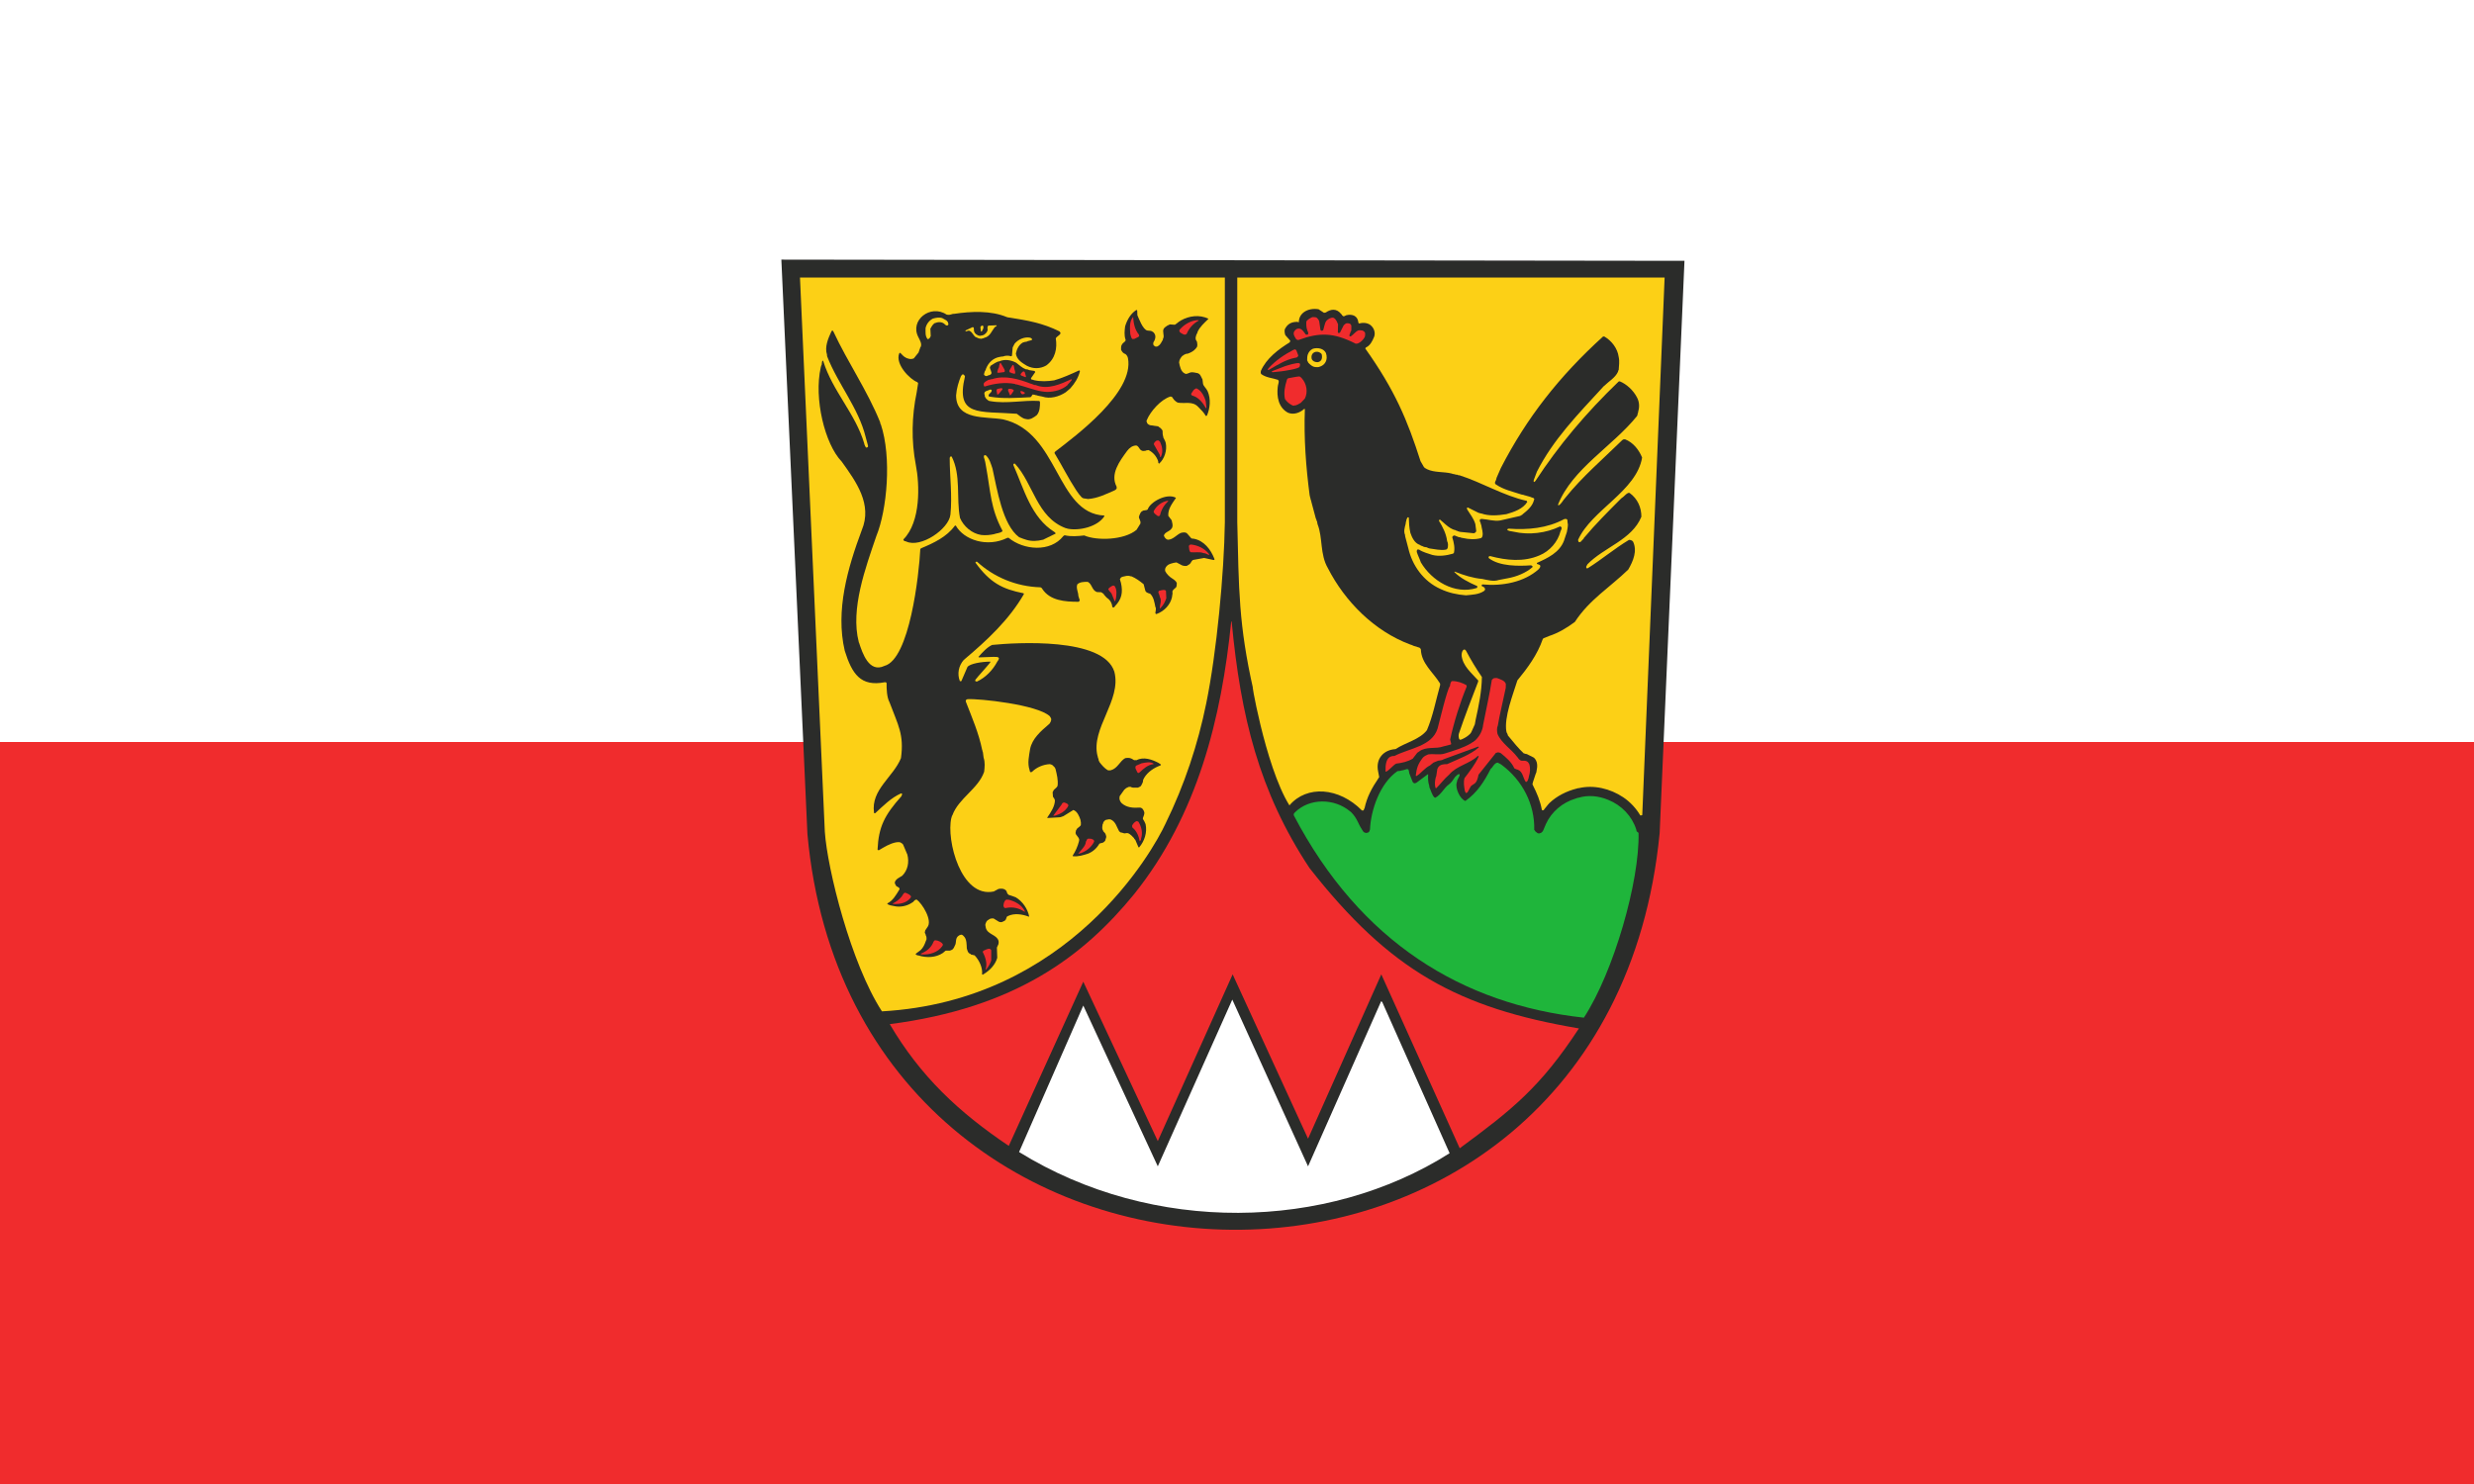 <?xml version="1.0" encoding="UTF-8" standalone="no"?>
<svg
   xmlns:dc="http://purl.org/dc/elements/1.1/"
   xmlns:cc="http://creativecommons.org/ns#"
   xmlns:rdf="http://www.w3.org/1999/02/22-rdf-syntax-ns#"
   xmlns:svg="http://www.w3.org/2000/svg"
   xmlns="http://www.w3.org/2000/svg"
   xmlns:sodipodi="http://sodipodi.sourceforge.net/DTD/sodipodi-0.dtd"
   xmlns:inkscape="http://www.inkscape.org/namespaces/inkscape"
   width="100%"
   height="100%"
   viewBox="0 0 500 300"
   version="1.1"
   id="svg6"
   sodipodi:docname="Hissflagge Landkreis Hildburghausen.svg"
   inkscape:version="0.92.3 (2405546, 2018-03-11)">
  <rect x="0" y="0" width="500" height="300" fill="#333333" stroke="none"/>
  <defs
     id="defs10">
    <style
       id="style844"
       type="text/css"><![CDATA[
    .fil0 {fill:#2B2C2A}
    .fil2 {fill:#F02C2D}
    .fil1 {fill:white}
   ]]></style>
  </defs>
  <sodipodi:namedview
     pagecolor="#ffffff"
     bordercolor="#666666"
     borderopacity="1"
     objecttolerance="10"
     gridtolerance="10"
     guidetolerance="10"
     inkscape:pageopacity="0"
     inkscape:pageshadow="2"
     inkscape:window-width="1920"
     inkscape:window-height="1017"
     id="namedview8"
     showgrid="false"
     inkscape:zoom="1.6065466"
     inkscape:cx="244.79719"
     inkscape:cy="143.39123"
     inkscape:window-x="-8"
     inkscape:window-y="-8"
     inkscape:window-maximized="1"
     inkscape:current-layer="svg6" />
  <rect
     x="0"
     y="0"
     width="500"
     height="150"
     id="rect2"
     style="fill:#ffffff;fill-opacity:1" />
  <rect
     x="0"
     y="150"
     width="500"
     height="150"
     id="rect4"
     style="fill:#f02c2d;fill-opacity:1" />
  <g
     transform="matrix(0.233,0,0,0.224,61.14,-239.5)"
     id="Ebene_x0020_1">
    <path
       d="m 1177.16,1821.13 21.536,-516.546 -783.355,-1.075 22.614,518.393 c 40.933,469.768 693.964,482.846 739.205,-0.772 z"
       id="path9"
       inkscape:connector-curvature="0"
       style="fill:#2b2c2a" />
    <path
       d="m 994.977,2109.95 -58.474,-136.485 c -0.305,0 -0.458,-0.619 -0.924,-0.619 l -63.395,148.952 -65.702,-150.488 -64.626,150.488 -64.624,-145.101 -55.7,132.175 c 116.016,74.624 266.81,71.394 373.445,1.078 z"
       id="path11"
       inkscape:connector-curvature="0"
       style="fill:#ffffff" />
    <path
       d="m 1107.15,1997.32 c -104.632,-18.465 -163.879,-52.012 -233.735,-144.795 -43.853,-68.934 -59.699,-137.409 -67.391,-221.423 -0.154,-0.459 0,-0.925 -0.465,-1.231 -8.459,87.399 -29.078,174.644 -84.168,246.197 -44.158,56.313 -103.403,102.786 -212.034,117.402 26.618,47.084 59.705,79.398 103.245,109.865 l 64.631,-148.178 64.624,143.869 64.931,-150.486 65.397,148.333 63.547,-148.333 68.017,156.95 c 45.235,-34.623 70.011,-55.088 103.403,-108.17 z"
       id="path13"
       inkscape:connector-curvature="0"
       style="fill:#f02c2d" />
    <path
       d="m 1111.45,1987.62 c 25.854,-41.238 48.474,-123.405 47.397,-166.798 -0.465,-0.459 -1.384,-0.926 -1.696,-1.543 -0.153,-0.458 -0.153,-1.071 -0.305,-1.536 -3.691,-12.002 -12.621,-21.849 -24.463,-26.771 -8.312,-3.536 -17.235,-4.461 -25.547,-1.847 -0.305,0 -0.77,0.153 -1.077,0.153 -0.459,0.305 -0.925,0.458 -1.536,0.617 -11.39,3.539 -20.925,12.004 -25.699,22.92 -1.231,2.62 -1.689,4.621 -2.767,6.624 -0.619,0.457 -0.772,0.924 -1.229,1.23 -0.467,0.306 -1.079,0.458 -1.696,0.611 -0.458,0.312 -0.924,-0.153 -1.536,-0.153 l -1.847,-1.536 c -0.461,-0.312 -0.461,-1.077 -1.079,-1.383 0.619,-23.087 -10.306,-44.935 -28.312,-58.78 -1.383,-1.078 -2.462,-1.39 -3.538,-2.001 -0.465,0 -1.078,0.458 -1.542,0.611 -0.459,0.312 -0.613,0.773 -1.078,0.925 l -0.458,0.619 c -0.926,0.923 -1.683,2.838 -2.773,3.383 -5.533,11.232 -11.537,21.391 -22.003,29.085 -4.688,-1.628 -8.944,-11.555 -7.54,-16.464 0.311,-0.619 0.311,-1.389 0.465,-2.155 l 1.689,-3.544 c 0.311,-0.459 0.465,-1.078 0.311,-1.689 0,-0.305 -0.311,-0.305 -0.465,-0.465 -1.535,0.619 -2.307,1.542 -3.383,2.62 -1.736,2.481 -2.907,4.907 -5.387,6.769 -4.461,3.386 -6.464,8.923 -11.695,12.003 -0.458,0 -0.766,-0.307 -1.071,-0.459 -2.001,-2.312 -2.773,-6.003 -4.156,-8.929 0,-0.459 0,-0.918 -0.153,-1.536 -1.084,-3.232 -1.084,-6.617 -0.924,-10.001 -0.16,-0.305 -0.16,-0.305 -0.619,0 l -9.543,7.387 c -0.457,0.305 -1.383,0.613 -1.993,0.459 -0.467,-0.154 -0.772,-0.617 -1.231,-1.078 l -3.078,-8.158 c 0,-0.307 0,-0.764 -0.16,-1.383 -0.153,-0.461 -0.153,-1.078 -0.458,-1.536 -0.153,-0.619 -0.77,-0.465 -1.231,-0.619 l -2.62,0.77 c -0.61,0.306 -1.071,0.306 -1.383,0.306 -1.268,0.426 -2.944,0.77 -4.309,0.77 -15.246,10.992 -23.152,35.275 -23.817,52.776 -0.465,0.926 -0.339,1.696 -1.262,2.468 -0.612,0.306 -1.383,0.306 -2.155,0.613 -0.152,-0.306 -0.612,-0.306 -1.078,-0.306 -0.766,-0.306 -1.689,-1.23 -1.994,-2.155 -0.313,-0.154 -0.465,-0.306 -0.465,-0.772 -3.399,-5.093 -3.991,-9.854 -9.231,-15.387 l -0.465,-0.457 -0.61,-0.467 c -13.545,-11.85 -35.241,-12.308 -48.009,1.077 -0.465,0.619 -0.77,0.926 -0.924,1.543 0,0.458 0.153,0.916 0.153,1.077 57.55,114.169 146.026,170.488 251.577,182.491 z"
       id="path15"
       inkscape:connector-curvature="0"
       style="fill:#1fb53b" />
    <path
       d="m 748.474,1812.67 c 16.617,-35.244 28.16,-71.707 35.386,-108.638 9.084,-46.007 15.546,-117.712 16.159,-163.567 v -220.804 h -368.524 l 21.543,500.082 c 2.155,33.546 22.62,119.096 49.551,162.184 162.796,-9.542 235.425,-145.72 245.885,-169.257 z"
       id="path17"
       inkscape:connector-curvature="0"
       style="fill:#fcd016" />
    <path
       d="m 590.758,1948.38 c 5.227,-3.232 10.154,-8.465 11.842,-14.776 l -0.305,-9.23 1.384,-3.231 0.158,-1.848 c 0,-0.306 -0.158,-0.772 -0.158,-1.077 -1.536,-5.54 -9.231,-5.54 -10.925,-11.384 -0.154,-1.542 -0.926,-2.926 -0.154,-4.462 0.312,-0.923 0.773,-2.001 1.696,-2.62 0.305,-0.152 0.77,-0.457 1.078,-0.764 0.305,-0.313 1.075,-0.465 1.382,-0.772 0.925,0 1.696,-0.305 2.614,-0.152 l 4.309,2.765 c 0.617,0.465 1.694,0.62 2.46,0.62 0.312,-0.154 0.77,-0.154 0.924,-0.306 l 2.155,-1.077 c 0.159,-0.314 0.465,-0.77 0.772,-0.926 l 0.925,-2.62 c 0.152,-0.152 0.457,-0.305 0.924,-0.61 5.539,-2.773 12.308,-1.696 17.847,0.458 0.306,0 0.465,0 0.619,0 -1.231,-6.769 -5.692,-13.689 -11.695,-17.389 -2.155,-0.924 -3.851,-1.383 -5.54,-2.002 -0.465,0 -0.924,-0.305 -1.078,-0.763 -0.619,-0.154 -0.619,-1.078 -1.075,-1.696 0,-1.231 -1.079,-2.155 -2.155,-2.767 -1.536,-0.77 -3.386,-0.619 -5.08,-0.311 l -4.151,2.308 c -28.392,6.177 -41.238,-46.453 -36.777,-66.315 0.307,-0.465 0.307,-1.075 0.461,-1.694 0,-0.153 0.305,-0.459 0.465,-0.773 5.385,-15.386 22.46,-23.851 27.542,-39.23 0.458,-4.156 0.924,-8.464 -0.461,-12.773 l -0.619,-4.926 c -0.465,-0.461 -0.152,-1.384 -0.617,-2.003 -2.92,-15.075 -8.77,-29.078 -14.157,-43.547 -0.153,-0.458 -0.153,-0.916 0,-1.071 0,-0.158 0.312,-0.465 0.465,-0.924 0.307,-0.16 0.612,-0.16 1.078,-0.305 9.549,-0.679 60.423,4.861 71.242,15.379 0.305,0.62 0.77,1.238 1.229,2.155 -0.152,0.159 -0.152,0.62 0,0.925 0,0.314 0,0.772 -0.152,0.923 -0.306,0.465 -0.306,0.619 -0.306,1.078 -0.152,0.153 -0.465,0.619 -0.619,1.077 -0.152,0.465 -0.612,0.77 -1.078,1.231 -6.768,6.003 -14.462,12.926 -16.156,22.315 -0.919,6.15 -2.462,12.613 -0.461,18.77 0.153,0.613 0.153,1.536 0.772,2.003 0.459,0.152 0.918,0 1.383,-0.306 4.004,-4.156 9.848,-6.623 15.388,-6.928 0.305,0.152 0.77,0.152 1.077,0.305 0.152,0 0.617,0.312 1.078,0.465 l 1.999,2.001 c 0.307,0.611 0.461,0.763 0.766,1.382 1.237,5.234 2.467,10.309 1.85,15.388 -0.461,1.536 -2.155,2.46 -3.232,3.691 l -1.077,2.155 0.305,4.002 c 0.16,0.465 0.619,1.078 1.084,1.536 0,0.617 0.305,0.925 0.612,1.543 0,5.692 -3.691,11.23 -6.616,15.691 0,0.313 0,0.465 0.153,0.465 l 10.311,-0.617 c 0.461,0 1.079,-0.153 1.079,-0.153 l 2.46,-0.923 8.617,-5.539 c 3.386,1.23 5.08,5.539 6.15,8.922 0.465,2.002 0.465,3.232 0.313,4.775 -0.772,1.231 -2.155,2.155 -3.078,2.92 -0.461,0.465 -0.461,1.075 -1.078,1.695 l -0.467,2.613 c 0.313,0.153 0.313,0.619 0.313,0.924 l 2.306,3.232 c 0.306,0.306 0.461,1.23 0.619,1.849 -0.158,0.61 -0.158,1.075 -0.312,1.689 -1.077,4.308 -2.926,8.617 -5.386,12.619 0,0.152 0,0.152 0.153,0.459 4.461,0.619 9.082,-0.925 13.231,-2.307 4.309,-1.843 7.548,-4.922 9.848,-9.078 l 2.155,-0.619 c 1.078,0 2.001,-1.075 2.773,-1.848 l 0.619,-2.147 c 0.459,-1.078 0.459,-2.001 0,-3.078 -0.159,-1.543 -1.39,-2.309 -2.314,-3.545 0,-0.764 -0.459,-0.919 -0.612,-1.536 -0.465,-1.537 0,-3.231 0.153,-4.767 0.305,-0.16 0.459,-0.619 0.459,-1.078 0,-0.153 0.159,-0.619 0.464,-1.077 0.154,-0.305 0.612,-0.619 1.078,-1.231 0.153,0 0.458,-0.158 0.772,-0.465 0.918,-0.305 2.153,-0.305 3.224,-0.61 0.313,0.305 0.619,0.305 1.084,0.305 4.309,2.002 5.075,6.769 7.229,10.62 0.465,0.457 0.924,0.61 1.383,1.075 0.311,0 0.77,0.154 1.077,0.154 1.078,0.458 2.306,0.924 3.544,0.458 0.459,0 0.918,-0.152 1.536,0 1.536,0.465 2.306,1.542 3.691,2.62 l 0.312,0.458 c 0.458,0.307 0.612,0.773 1.384,1.384 0,0.617 0.617,1.078 1.075,1.543 l 2.773,6.769 c 0.154,0 0.307,0 0.612,0 4.614,-5.54 7.081,-13.539 5.539,-20.926 -0.612,-1.849 -1.536,-3.386 -2.309,-4.614 0,-0.312 0,-0.619 0,-0.926 0.621,-1.694 1.384,-3.383 1.231,-5.08 -0.61,-2.153 -1.689,-4.156 -3.843,-4.308 -6.006,0.458 -11.543,0 -15.852,-4.004 -1.23,-1.382 -2.153,-3.224 -1.848,-5.227 0,-0.152 0.16,-0.617 0.16,-1.075 l 3.996,-5.851 c 0.77,-0.459 0.924,-0.918 1.542,-1.383 l 2.149,-1.078 c 0.465,0 0.924,-0.153 1.542,-0.153 0.152,0.153 0.612,0.153 1.078,0.459 0.152,0.153 0.77,0.153 1.383,0.311 h 4.156 l 2.155,-1.075 c 0,-0.153 0.464,-0.619 0.619,-0.772 0.763,-1.536 1.841,-3.232 1.689,-5.081 2.306,-5.538 7.539,-9.847 13.078,-12.309 0.465,-0.152 0.772,-0.305 0.772,-0.305 0.457,-0.312 1.078,-0.312 1.536,-0.77 0.152,-0.153 0,-0.619 -0.153,-0.772 -0.459,-0.152 -1.078,-0.613 -1.536,-1.078 -5.852,-3.23 -13.231,-5.997 -19.39,-2.613 -0.77,-0.152 -1.078,0 -1.848,0 -0.305,0 -0.772,-0.305 -1.384,-0.77 -0.305,0 -0.617,-0.459 -1.075,-0.613 -1.696,-0.924 -3.691,-0.77 -5.54,-0.465 -4.766,2.772 -6.463,9.236 -12.461,10.925 -0.465,0.152 -0.77,0 -1.541,0.152 -0.153,-0.152 -0.614,-0.152 -1.079,-0.152 -2.765,-1.689 -5.231,-4.614 -7.234,-7.381 l -0.764,-1.847 c 0,-0.619 0,-1.078 -0.306,-1.544 -0.465,-0.61 -0.159,-1.383 -0.617,-2.153 -6.006,-24.756 21.065,-50.144 14.614,-75.949 -9.356,-31.424 -85.749,-26.305 -106.016,-24.216 -4.309,2.001 -8.465,6.769 -11.848,10.764 0,0.313 0.311,0.313 0.465,0.465 l 12.614,-0.465 c 3.648,0 6.482,-0.018 3.23,4.309 -3.843,7.542 -10,14.318 -17.692,18.008 -0.461,0 -0.926,-0.307 -1.384,-0.467 0,-0.154 0,-0.613 0,-1.071 1.297,-2.122 13.785,-15.912 13.232,-16.471 -7.566,0 -17.68,1.75 -20,4.775 l -5.235,12.613 c 0,0.154 -0.152,0.314 -0.617,0.314 -0.611,0.307 0,-0.314 -0.772,-0.159 -2.46,-6.457 -1.071,-13.844 3.392,-19.078 20.773,-18.159 39.543,-36.624 52.157,-59.391 0,-0.159 0,-0.314 -0.305,-0.772 -18.44,-3.804 -28.926,-9.441 -41.546,-27.389 -0.306,-0.458 0,-0.924 0.306,-1.077 0.311,0 0.772,0 0.924,0 14.468,13.842 34.005,22.46 54.93,23.081 0.467,0.152 1.084,0.619 1.084,0.619 0.153,0.305 0.458,0.457 0.613,0.915 6.675,10.493 19.488,11.544 31.238,11.544 0.612,0 0.77,-0.459 1.231,-1.383 -0.153,-0.305 -0.153,-0.77 -0.461,-1.389 l -0.77,-2.614 c 0,-3.384 -2.155,-6.769 -0.924,-10.306 2.155,-2.315 5.997,-2.315 9.075,-2.315 3.851,2.001 3.544,7.701 8,9.237 l 3.695,0.153 2.155,1.536 0.154,0.619 0.458,0.465 1.85,2.155 c 2.612,1.689 4.614,4.614 4.926,8.152 0,0.153 0.305,0.611 0.458,0.772 0.305,0 0.465,0.152 0.926,0 0.457,-0.16 0.77,-0.772 1.075,-1.237 5.679,-6.092 6.989,-12.203 5.08,-21.02 -0.158,-0.458 -0.465,-1.442 -0.617,-2.059 0,-0.306 0,-0.614 -0.306,-0.926 0.306,-0.611 0.458,-1.071 0.924,-1.689 0.461,-0.465 0.919,-0.465 1.536,-0.77 2.155,-0.458 4.309,-1.384 6.617,-0.458 0.152,0 0.612,0.153 1.078,0.153 3.843,1.694 7.234,4.308 10.467,7.074 l 1.534,6.157 c 0.307,0.459 0.773,0.925 1.231,1.383 0.465,0.16 0.77,0.16 1.536,0.619 0.313,0.458 1.084,0 1.389,0.458 3.081,3.079 3.691,7.847 4.462,11.85 1.078,1.696 0,3.851 0,5.851 0.306,0.154 0.459,0.613 0.925,0.613 7.007,-2.58 12.161,-8.612 13.537,-15.386 0,-1.536 0.773,-2.928 0.312,-4.769 0,-0.619 0.461,-1.23 0.919,-1.847 l 2.306,-2.155 c 0.619,-1.078 0.465,-2.309 0.619,-3.691 -0.153,-0.313 -0.306,-0.773 -0.619,-1.391 l -1.689,-1.689 c -0.465,-0.312 -1.075,-0.77 -1.536,-1.075 -2.467,-1.544 -5.08,-4.156 -6.311,-6.929 0,-0.613 0,-1.078 0,-1.689 0.307,-1.543 1.231,-2.614 2.462,-3.698 1.382,-0.917 3.078,-1.382 4.767,-1.841 l 2.619,-0.458 5.075,2.765 c 1.077,0.307 1.847,0.461 2.925,0.461 0.458,-0.153 0.924,-0.153 1.077,-0.153 l 2.155,-1.383 c 0.306,-0.307 0.925,-0.772 1.078,-1.231 0.458,-0.924 0.924,-1.694 1.536,-2.308 0.152,-0.305 0.619,-0.305 1.075,-0.465 l 9.084,-1.688 8.152,1.848 c 0.465,0 0.619,-0.16 0.926,-0.619 0,-0.154 -0.307,-0.617 -0.307,-0.772 -3.078,-8.153 -8.923,-16.157 -17.854,-17.847 -0.924,0 -1.536,-0.152 -1.993,-0.305 l -3.238,-3.851 c -0.147,-0.305 -0.612,-0.458 -0.766,-0.924 -1.694,-0.925 -3.383,-0.613 -5.08,-0.154 -3.844,1.696 -6.769,6.157 -11.384,6.157 -1.695,-0.465 -2.773,-2.002 -3.383,-3.696 0.61,-2.92 4.148,-3.539 6.15,-5.692 0.465,-0.458 0.465,-0.924 1.078,-1.537 0.77,-2.153 0,-4.308 -0.461,-6.616 l -2.925,-4.003 c -0.459,-6.311 3.544,-11.383 6.616,-16.157 0,0 0,-0.152 -0.305,-0.306 -7.9,-4.183 -22.109,3.984 -24.158,10.618 -0.152,0 -0.305,0.461 -0.77,0.461 -0.458,0.465 -1.231,0.152 -2.001,0.465 -0.153,0 -0.611,0 -1.077,0.145 -0.152,0 -0.307,0.16 -0.766,0.465 -0.617,0.153 -0.924,0.619 -1.23,1.078 -0.311,0.153 -0.464,0.467 -0.464,0.772 -0.307,0.458 -0.459,0.766 -0.459,1.075 -0.465,0.461 -0.465,1.079 -0.619,1.537 0,0.465 -0.305,0.925 -0.305,1.078 0,0.152 0.305,0.617 0.305,1.075 0.153,0.461 0.465,0.773 0.619,1.536 0,0.313 0,0.619 0.459,1.079 0,0.617 0,1.229 0,2.001 l -3.386,5.69 c -10.645,9.396 -34.643,10.014 -45.394,5.082 -5.539,0.619 -11.079,1.229 -16.922,-0.154 -0.307,0 -0.62,0.307 -1.231,0.773 -11.21,14.773 -34.478,12.673 -47.396,1.536 -0.306,0 -0.612,0 -1.079,0 -17.454,9.009 -37.734,1.96 -44.776,-11.079 -0.153,0 -0.763,0 -0.924,0.307 -6.922,9.846 -18.001,15.386 -29.078,20.16 -0.305,0.152 -0.465,0.458 -0.77,0.764 -1.097,23.065 -9.271,99.394 -31.08,105.405 -13.444,6.721 -19.21,-11.824 -22.009,-20.773 -0.305,-0.306 -0.305,-0.772 -0.305,-0.772 -7.375,-29.842 5.977,-67.251 15.233,-95.55 9.236,-23.393 13.545,-71.089 3.849,-101.097 -0.465,-0.153 -0.465,-0.763 -0.465,-1.536 -11.077,-28.625 -27.999,-53.859 -40.62,-82.02 -0.153,-0.145 -0.458,-0.458 -0.619,-0.917 -0.153,0 -0.153,0 -0.61,0 0,-0.311 -0.307,1.536 -0.461,0.773 -2.925,6.608 -6.003,13.997 -3.849,21.078 0,0.458 0,0.924 0.153,1.536 9.236,24.775 27.235,46.624 33.392,72.783 l 2.001,7.692 c 0,0.307 0,0.773 0,1.078 -0.313,0.306 -0.465,0.458 -1.077,0.772 -0.465,0 -0.925,-0.314 -1.078,-0.772 0,-0.305 -0.312,-0.617 -0.465,-0.77 0,-0.459 0,-0.926 -0.458,-1.078 0,-0.153 0,-0.611 -0.152,-1.077 -7.542,-26.77 -27.55,-47.391 -35.549,-74.319 0,-0.307 -0.153,-0.461 -0.458,-0.461 -0.926,0.613 -0.619,2.614 -0.926,3.844 -0.465,0.465 -0.465,1.231 -0.77,2.155 -6.157,28.007 3.538,69.4 18.16,85.091 12.614,18.313 26.769,38.621 17.389,61.859 -12.282,34.251 -22.927,72.525 -14.776,108.784 6.337,21.039 13.784,32.668 34.776,28.472 0.305,0 0.77,0 1.078,0.153 0,0.305 0.458,0.305 0.458,0.763 -0.08,4.761 0.16,12.655 2.527,17.142 7.448,20.739 12.753,29.011 9.941,50.409 -6.616,17.082 -26.16,28.466 -23.393,49.085 0,1.078 0.77,0.619 1.077,0.619 6.928,-6.616 13.699,-13.85 22.316,-17.845 0.153,0 0.763,0.145 1.077,0.457 0,0.306 -0.313,1.079 -0.467,1.384 l -0.152,0.619 c -14.881,17.308 -19.848,27.827 -20.773,48.161 0,0.763 0.619,0.458 1.231,0.61 4.461,-2.765 9.388,-5.997 14.774,-7.074 1.23,-0.152 2.308,-0.306 3.691,0 0.772,0.458 1.847,1.077 2.46,2.003 l 3.697,9.075 c 1.689,6.769 0.459,14.002 -4.461,19.084 -2.46,1.689 -5.538,2.765 -6.464,5.997 0,0.467 0.153,0.924 0.153,1.077 l 1.078,2.155 c 0.305,0.153 0.77,0.459 0.924,0.619 0.612,0.459 1.536,0.613 1.85,1.536 0.305,0.152 0,0.613 0,1.078 -2.926,4.919 -5.54,10.001 -10.62,12.619 1.078,1.692 4.309,1.843 6.15,2.309 4.926,1.23 11.085,0 15.393,-3.079 1.536,-0.772 1.689,-1.847 2.767,-2.468 0.619,-0.305 1.077,-0.305 1.382,-0.305 4.735,3.586 14.07,19.025 9.084,25.082 -0.772,1.077 -1.077,1.849 -1.695,2.613 l -0.459,2.009 c 0.307,0.305 0.307,0.763 0.307,0.917 0.458,0.467 0.458,1.077 0.61,1.695 0.619,0.925 0.619,2.002 0.619,3.079 0,0.153 0,0.611 -0.153,0.916 -0.305,0.314 -0.305,0.926 -0.617,1.543 -0.919,2.766 -2.155,5.538 -4.309,7.692 l -0.611,0.461 c -0.465,0.465 -0.925,0.617 -1.543,1.229 l -0.458,0.312 -1.696,1.384 c -0.152,0.924 0.924,0.924 1.542,1.383 0.154,0 0.612,0 1.078,0.16 6.769,2.147 14.768,1.994 20.926,-2.315 1.231,-0.925 1.688,-1.688 2.612,-2.153 h 3.546 c 0.305,-0.153 0.611,-0.153 1.077,-0.461 0.918,-0.152 1.688,-1.075 2.155,-1.847 0.152,-0.307 0.459,-0.613 0.459,-1.078 0.153,-0.305 0.458,-0.458 0.458,-0.924 1.954,-2.925 -0.227,-7.121 4.003,-9.536 0.619,-0.305 1.542,-0.619 2.155,-0.465 0.619,0.16 1.229,0.77 1.847,1.543 2.493,2.492 2.288,7.666 2.462,10.925 0.305,0.306 0.152,1.23 0.619,1.842 0.152,0.924 0.763,2.002 1.688,2.62 0.465,0.305 1.077,0.305 1.542,1.075 0.612,0.153 1.078,0.153 1.383,0.153 0.458,0.459 1.384,0.154 1.689,0.62 3.851,4.302 6.929,10.925 6.311,16.922 0.153,0.153 0.305,0.153 0.619,0.458 0.152,-0.305 0.458,-0.458 0.77,-0.61 z"
       id="path19"
       inkscape:connector-curvature="0"
       style="fill:#2b2c2a" />
    <path
       d="m 593.22,1943.77 c 1.847,-2.155 3.23,-4.926 4.154,-7.692 v -9.082 c 0,-0.307 -0.158,-0.773 -0.617,-1.078 -0.153,0 -0.306,-0.305 -0.772,-0.458 -0.61,-0.153 -1.688,0.153 -2.612,0.458 l -2.927,1.39 c 0,0.306 -0.306,0.764 -0.458,0.916 2.155,4.462 3.996,9.848 2.767,14.928 0,0.306 -0.612,0.619 -0.154,1.079 0.154,0 0.312,-0.153 0.62,-0.461 z"
       id="path21"
       inkscape:connector-curvature="0"
       style="fill:#f02c2d" />
    <path
       d="m 537.363,1930.53 c 6.464,0.465 13.692,-1.842 17.389,-7.227 0.307,-0.465 0.612,-1.078 0.612,-1.078 0,-0.153 0,-0.619 0,-1.077 -1.231,-1.696 -3.844,-3.232 -6.464,-3.384 -0.764,0 -1.078,0.613 -1.536,1.23 -1.848,5.233 -5.85,8.618 -10.772,10.773 0,0.152 -0.305,0.305 -0.465,0.305 0.16,0.458 0.77,0.458 1.236,0.458 z"
       id="path23"
       inkscape:connector-curvature="0"
       style="fill:#f02c2d" />
    <path
       d="m 626.451,1891.45 -0.152,-0.467 c -2.773,-5.234 -8.153,-8.304 -13.85,-9.848 -0.612,0.305 -1.384,-0.305 -2.003,0 -1.841,0.926 -2.46,3.698 -2.46,5.692 0.306,0.314 0.153,0.923 0.619,1.39 0.153,0.306 0.611,0.459 1.077,0.459 0.306,0 0.764,0 1.078,-0.153 5.538,-1.078 10.772,0.306 15.539,3.536 0.465,0 0.152,-0.458 0.152,-0.61 z"
       id="path25"
       inkscape:connector-curvature="0"
       style="fill:#f02c2d" />
    <path
       d="m 512.742,1884.99 c 5.233,0.305 10.925,-0.77 14.462,-5.234 0.159,-0.465 0.619,-1.077 0.619,-1.077 0.153,-0.923 -0.926,-1.543 -1.543,-2.155 -1.071,-0.459 -2.155,-1.383 -3.691,-1.696 -0.619,0.153 -1.077,0.619 -1.382,1.079 -0.465,0.77 -1.078,1.694 -1.544,2.467 -1.993,2.613 -4.919,4.766 -7.845,6.308 0,0.154 0.312,0.154 0.62,0.307 h 0.305 z"
       id="path27"
       inkscape:connector-curvature="0"
       style="fill:#f02c2d" />
    <path
       d="m 673.695,1839.59 0.612,-0.307 c 0.305,0 0.772,-0.153 1.077,-0.153 0.307,-0.312 0.465,-0.465 0.925,-0.465 4.462,-2.001 8.153,-5.385 10.306,-9.846 0,-0.155 0,-0.614 0,-0.773 -0.459,-0.916 0,0 -0.459,-0.916 l -2.001,-0.926 -2.46,-0.152 c -0.619,0 -0.924,0.613 -1.542,1.078 0,0.458 0,0.916 -0.459,1.075 l -0.619,2.613 c -1.229,3.386 -3.996,5.692 -6.15,8.773 0,0.305 0.612,0 0.77,0 z"
       id="path29"
       inkscape:connector-curvature="0"
       style="fill:#f02c2d" />
    <path
       d="m 726.778,1827.74 0.464,-0.458 c 0,-0.306 0,-0.772 0.154,-1.383 1.534,-4.926 0.458,-10.313 -2.309,-15.081 -0.464,-0.152 -0.772,-0.305 -1.389,-0.619 -1.842,0.467 -3.386,2.468 -4.156,4.156 0,0.611 0.159,1.077 0.312,1.695 3.538,2.919 5.54,7.694 6.311,12.308 0.305,0 0.305,-0.153 0.613,-0.619 z"
       id="path31"
       inkscape:connector-curvature="0"
       style="fill:#f02c2d" />
    <path
       d="m 652.303,1805.28 c 0.307,0 0.766,0 0.926,-0.153 0.458,0 0.61,-0.16 1.077,-0.465 0.459,-0.153 1.078,-0.153 1.536,-0.611 0.305,0 0.617,-0.154 1.078,-0.465 2.925,-1.231 6.156,-4.308 7.386,-7.388 -0.152,-0.458 -0.152,-0.917 -0.617,-1.382 -0.924,-0.62 -1.842,-1.078 -2.92,-1.383 -0.77,0 -1.542,0.305 -2.001,1.075 0,0.307 -0.465,0.926 -0.772,1.384 l -6.768,9.389 c 0.305,0.306 0.77,0.306 1.075,0 z"
       id="path33"
       inkscape:connector-curvature="0"
       style="fill:#f02c2d" />
    <path
       d="m 1162.08,1804.66 19.39,-485.002 h -370.679 v 220.804 c 1.383,59.857 1.075,92.326 14.002,151.564 -3.695,-18.618 9.696,68.163 31.232,104.016 15.081,-18.464 43.088,-16.311 62.937,4.613 0.465,0 0.77,0 1.231,0 0.463,-0.457 0.523,-1.534 0.984,-1.994 2.186,-10.28 5.943,-17.692 12.713,-28.159 l -0.925,-5.08 c -2.327,-11.729 4.96,-19.542 15.08,-20.154 8.465,-5.851 21.079,-8.618 27.237,-17.083 5.227,-12.62 7.694,-26.77 11.384,-40.315 0.153,-0.305 0.153,-1.229 0,-1.847 -5.692,-9.842 -16.311,-18 -16.617,-30.774 -0.305,-0.457 -0.459,-1.075 -0.925,-1.23 -0.153,-0.306 -0.458,-0.458 -0.772,-0.458 l -4.766,-1.542 c -0.461,-0.461 -1.078,-0.461 -1.078,-0.461 -0.153,-0.305 -0.772,-0.305 -1.537,-0.617 -31.39,-12.156 -56.777,-38.926 -71.552,-68.933 -7.076,-12.615 -4.309,-27.235 -8.923,-39.544 -0.307,-0.925 -0.307,-1.383 -0.307,-1.543 -0.152,-0.458 -0.152,-0.916 -0.152,-1.071 -0.465,-0.465 -0.465,-1.077 -0.619,-1.542 0,-0.458 -0.305,-0.77 -0.465,-1.078 l -3.844,-14.927 c -0.152,-0.459 -0.152,-1.231 -0.465,-1.843 -0.458,-0.77 -0.152,-1.541 -0.61,-2.153 -0.153,-0.467 -0.153,-1.382 -0.461,-2.155 -3.23,-25.698 -5.08,-51.546 -4.156,-77.398 0,-0.152 -0.311,-0.924 -0.465,-0.617 -3.688,3.543 -9.228,5.697 -14.155,3.543 -8.305,-4.62 -9.848,-14.468 -8.923,-23.081 0.153,-2.312 1.229,-4.467 0.772,-5.85 -0.153,-0.306 -0.313,-0.458 -0.619,-0.772 -4.617,-1.688 -10.001,-1.841 -14.31,-5.074 -0.938,-0.937 -0.459,-1.881 -0.459,-2.925 4.769,-11.385 15.235,-19.543 25.082,-25.852 0.152,-0.461 0.152,-0.919 0.459,-1.384 l -4.309,-5.074 c -0.612,-1.695 -0.799,-3.57 -0.492,-5.266 2.399,-5.04 5.891,-6.735 10.957,-6.735 0.459,0 0.764,0.458 1.231,0.458 -0.074,-8.331 7.72,-13.345 17.082,-11.848 l 4.766,3.231 c 0.461,0 0.773,-0.153 1.536,-0.305 4.356,-3.112 9.296,-3.838 13.24,1.229 0.612,0.62 1.071,1.231 1.071,1.536 0.851,0.426 1.183,1.283 2.155,0.312 0.312,-0.158 0.924,-0.158 1.389,-0.617 5.512,-1.271 9.988,0.725 10.461,6.923 0.311,0.152 0.464,0.311 0.619,0.617 3.691,-1.231 8.457,-0.617 10.925,2.46 2.46,2.613 3.23,6.776 2.001,9.694 -1.544,3.851 -3.386,7.695 -6.929,9.391 -0.152,0.152 -0.612,0.458 -0.612,1.075 25.692,37.696 36.464,64.472 47.856,101.555 l 3.071,5.54 c 0.465,0.153 0.617,0.458 0.773,0.77 0.457,0 1.075,0.458 1.694,0.919 6.463,3.23 14.157,2.155 21.078,3.849 0.305,0.153 0.772,0.153 1.384,0.459 0.617,0.153 1.541,0.153 2.155,0.465 0.465,0.306 1.23,0.153 2.001,0.306 0.305,0.465 1.075,0.465 1.694,0.465 19.384,6.455 38.161,18.458 58.316,23.079 0.152,0.458 0.152,0.611 0.458,0.916 -3.689,6.311 -11.383,9.084 -18.152,11.085 -7.542,1.231 -15.081,1.841 -21.698,-0.619 -0.306,0 -0.772,0 -1.382,-0.305 -0.314,0 -0.773,-0.305 -1.079,-0.305 -0.465,-0.314 -0.923,-0.467 -1.541,-0.773 l -7.695,-4.002 c -0.458,0 -0.61,0.152 -0.917,0.61 0,0.314 0.307,0.619 0.307,1.084 2.46,4.309 5.69,8.152 7.074,13.234 l 0.77,6.15 c 0,0.314 0,0.77 -0.465,1.077 -0.305,0.465 -0.763,0.925 -1.689,1.078 l -11.695,-1.231 c -0.458,-0.153 -1.078,-0.153 -1.536,-0.458 -0.465,0 -0.619,-0.152 -1.077,-0.465 -0.465,-0.153 -1.078,-0.153 -1.39,-0.613 -3.225,-0.619 -5.998,-2.773 -8.458,-4.926 l -5.08,-4.614 c -0.152,0 -0.459,0 -0.612,0.152 0,0.305 -0.312,0.465 -0.312,0.924 3.232,5.54 6.311,11.544 7.081,18.313 0.926,1.689 0.926,4.156 0.459,6.311 -0.152,0.153 -0.459,0.611 -0.612,0.917 -0.152,0 -0.465,0.464 -0.924,0.464 -4.621,0.926 -9.541,-0.464 -14.309,-1.077 -0.153,-0.152 -0.619,-0.305 -1.077,-0.305 -0.16,-0.312 -0.773,-0.312 -1.391,-0.773 -0.457,0 -0.763,0 -1.069,-0.153 -0.311,0 -0.619,-0.152 -1.084,-0.152 -0.306,0 -0.458,-0.314 -0.924,-0.465 -0.458,-0.306 -1.071,-0.458 -1.689,-0.611 -0.458,-0.312 -0.77,-0.773 -1.536,-0.925 -4.156,-1.695 -6.311,-6.464 -7.695,-10.62 -1.075,-4.767 -1.236,-9.236 -1.389,-14.003 -0.305,0 -0.458,0 -0.764,-0.152 -0.153,0.458 -0.311,0 -0.619,0.617 l -0.772,1.994 c 0,0.619 0,1.079 -0.305,1.391 -0.152,0.611 -0.152,1.535 -0.305,2.155 -0.773,3.071 -1.85,6.616 -0.465,9.847 0,0.459 0,0.925 0.158,1.536 l 2.614,10.313 c 3.384,15.539 13.079,30.001 28,36.922 7.234,3.539 14.47,5.082 22.01,5.7 5.539,-0.619 11.077,-0.619 15.845,-4.004 0.305,-0.152 0.772,-0.924 0.772,-1.696 0,-0.305 0,-0.61 -0.467,-0.915 -0.305,-1.079 -1.688,-1.079 -2.46,-1.85 0,-0.305 -0.306,-0.459 0,-0.619 0,-0.459 0.467,-0.459 0.619,-0.764 17.075,1.688 36.159,-1.849 48.933,-13.851 0.458,-0.77 1.536,-1.695 1.229,-2.925 0,-0.459 -0.305,-0.773 -0.77,-0.917 -0.619,-0.465 -1.384,-0.465 -2.003,-0.773 -0.152,-0.311 -0.152,-0.77 -0.152,-0.923 9.236,-4.309 19.695,-9.389 23.545,-20.16 0.766,-2.767 1.689,-5.074 2.46,-7.694 0.307,-2.766 1.384,-5.692 0.619,-8.465 0,-1.071 -0.158,-1.536 -0.158,-2.147 0,-0.617 -0.461,-1.078 -1.231,-1.236 -0.458,0 -0.924,0 -1.536,0.158 -14.776,8.307 -31.698,9.848 -48.007,8.617 -0.465,0 -0.926,0.156 -1.383,0.614 0,0.152 0,0.457 0.305,0.77 0.152,0.305 1.078,0.305 1.231,0.613 l 4.002,0.77 c 13.232,3.231 28.313,1.231 40.162,-4.766 0,0 0.461,0 0.918,0.305 0,0.153 0.153,0.305 0.467,0.611 0,0.312 0,0.773 0,1.083 0,0.156 -0.314,0.614 -0.314,1.071 -0.153,0.314 -0.305,0.773 -0.61,1.391 -2.308,9.382 -9.237,17.845 -18.313,21.696 -13.698,6.15 -28.618,4.461 -42.622,0.611 -0.305,0 -1.077,0 -1.231,0.465 0,0.307 -0.458,0.925 0,1.383 9.383,7.542 26.16,7.234 36.624,6.464 0.307,0.152 0.919,0.459 1.231,0.77 0.153,0.307 0.153,0.766 0,0.919 -5.545,5.08 -13.85,8.617 -21.543,10.006 l -7.695,1.536 c -4.613,1.689 -9.694,0 -14.307,-0.923 -8.16,-0.77 -16.16,-3.386 -23.851,-6.616 -0.156,0 -0.156,0 -0.307,0.458 5.227,5.387 12.308,9.236 19.849,12.621 0,0.457 0,0.617 0,0.923 -0.307,0.773 0.152,0 -0.465,0.773 -19.232,6.302 -39.079,-6.618 -48.468,-23.081 -1.078,-3.39 -2.614,-6.311 -3.538,-9.39 0,-0.464 -0.153,-1.229 0.305,-1.847 0.153,-0.772 1.231,-0.307 1.689,-0.307 3.238,2.309 7.546,3.386 11.39,4.769 5.845,1.542 12.156,0.619 17.848,-1.078 0.312,-0.305 0.465,-0.305 0.924,-0.611 1.078,-4.308 0,-9.695 -1.382,-14.157 0,-0.465 0.305,-1.075 0.77,-1.229 0.153,-0.465 0.763,-0.312 1.229,-0.465 l 3.691,1.536 c 0.619,0.158 1.079,0.158 1.384,0.158 0.619,0.461 1.543,0.461 2.155,0.614 5.231,1.229 10.772,1.541 15.851,0 0.153,-0.153 0.459,-0.461 0.613,-0.614 0.314,-0.465 0.314,-0.923 0.465,-1.075 0.772,-3.232 -0.619,-6.771 -1.078,-10.313 -0.465,-0.153 -0.153,-0.766 -0.465,-1.384 0,-0.305 -0.153,-0.77 -0.458,-1.077 0,-0.305 -0.153,-0.617 -0.305,-1.078 0,-0.458 0,-0.923 0.305,-1.382 0.458,-0.154 0.923,-0.312 1.536,-0.312 5.08,0.312 10.467,2.312 15.851,1.389 l 16.923,-4.003 c 0.312,0 1.083,-0.458 1.695,-0.923 l 0.458,-0.153 0.314,-0.461 c 4.149,-3.39 8.617,-7.386 9.848,-12.619 0,-0.307 0.458,-0.773 0.305,-1.383 -0.305,-0.305 -0.305,-0.465 -0.77,-0.772 -0.305,0 -0.613,-0.152 -0.766,-0.306 -0.465,0 -0.924,0 -1.084,-0.467 -0.147,0 -0.61,0 -1.071,-0.305 l -4.773,-1.383 c -0.306,0 -0.772,-0.306 -0.772,-0.306 -0.458,-0.159 -1.071,-0.159 -1.689,-0.312 -7.54,-2.613 -15.692,-4.309 -22.467,-9.228 -0.154,-0.153 -0.613,-0.465 -0.613,-0.925 0,-0.153 0,-0.619 0,-1.077 0.613,-1.078 1.231,-2.767 1.383,-4.004 l 3.697,-8.77 c 22.309,-45.081 50.469,-82.624 88.629,-118.629 0.305,0 0.766,0 1.077,0 6.458,3.843 11.537,10.924 12.462,18.465 0.924,4.149 0.153,8 0,11.842 -0.459,0.311 -0.459,0.924 -0.613,1.542 -2.315,5.387 -8.005,8.617 -12.161,12.926 l -0.461,0.305 -0.465,0.619 c -21.995,24.923 -42.927,47.086 -57.237,76.316 l -2.773,7.692 c 0.16,0.465 -0.305,0.925 0.16,1.543 0.458,0.153 0.924,-0.465 1.384,-0.925 20,-31.851 43.698,-61.239 72.164,-89.706 0.153,0 0.464,-0.153 0.924,-0.153 5.845,2.46 11.695,8 14.928,14.463 2.155,4.156 2.308,8.769 1.077,12.773 0,0.458 0,0.917 -0.312,1.536 -0.306,0.465 -0.153,0.924 -0.306,1.536 0,0.158 -0.305,0.619 -0.458,1.084 -21.238,27.389 -56.013,47.389 -68.474,79.857 0,0.307 0.305,0.461 0.458,0.766 2.62,-1.536 3.85,-4.766 6.004,-7.075 14.308,-18.617 32.621,-34.929 49.085,-51.706 0.458,-0.457 0.924,-0.763 1.537,-0.915 0.305,0 0.617,0 1.075,0 6.929,2.765 12.003,9.38 14.776,16.461 -4.774,30.316 -44.011,47.391 -55.549,74.32 0.153,0.613 0.153,1.536 0.77,2.002 0.458,0.153 1.071,0 1.537,-0.312 0.152,-0.153 0.617,-0.611 0.924,-1.077 l 0.306,-0.305 c 0.458,-0.461 0.924,-0.926 1.382,-1.536 l 0.154,-0.619 0.464,-0.461 c 9.383,-11.695 20.468,-23.237 31.544,-34.775 l 0.461,-0.465 0.617,-0.458 c 1.842,-1.078 3.231,-3.691 5.693,-4.463 0.152,0 0.61,0 0.923,0.154 6.921,5.233 10.153,13.079 10.153,21.389 -8.152,20.926 -32.468,27.542 -46.778,42.93 l -1.078,2.155 c 0,0.458 0,1.075 0.314,1.383 0.459,0.311 0.917,0 1.071,0 12.468,-8.154 22.926,-17.542 35.7,-25.541 0.619,-0.153 1.075,0 1.694,0.307 0.766,0 1.384,0.77 1.849,1.229 3.842,8.312 0.152,17.543 -4.156,25.234 -16.004,16.159 -33.699,27.084 -46.319,47.244 -6.923,5.387 -14.309,10.001 -22.461,12.766 l -4.775,2.003 c -0.153,0.152 -0.305,0.306 -0.613,0.77 -4.614,14.004 -13.231,26.16 -22.002,37.237 -3.851,12.926 -11.696,33.394 -9.542,46.16 0.153,0.153 0.305,0.619 0.305,1.077 0.306,0.153 0.467,0.773 0.772,1.536 0.152,0.314 0.152,1.084 0.613,1.391 4.62,5.843 8.922,11.382 13.392,15.691 0.611,0.153 1.077,0.153 1.536,0.465 0.458,0.153 0.619,0.153 1.077,0.153 l 6.157,3.232 c 3.383,3.23 3.231,7.844 2.308,12.153 0,0.307 -0.153,0.62 -0.153,1.078 -0.16,0.305 -0.465,0.924 -0.619,1.536 l -2.307,7.234 -0.461,2.002 c 0.153,0.153 0.153,0.614 0.461,1.077 3.383,6.923 6.308,14.004 7.691,22.004 0,0.305 0.619,0.305 0.772,0.61 -0.465,-0.457 1.689,0 0.925,-0.61 l 3.844,-4.928 0.458,-0.459 0.312,-0.465 c 6.616,-6.616 15.234,-11.069 24.156,-13.384 0.614,-0.305 1.079,-0.305 1.537,-0.305 13.081,-3.232 27.389,0.465 38.472,8.158 6.464,4.461 11.537,10.461 14.92,16.464 0.467,-0.16 1.696,0 1.696,-0.465 z"
       id="path35"
       inkscape:connector-curvature="0"
       style="fill:#fcd016" />
    <path
       d="m 1009.9,1784.66 c 0.307,-0.307 0.766,-0.465 0.917,-0.926 l 2.308,-4.461 c 0.312,-0.619 0.619,-0.924 1.078,-1.231 0.465,-0.311 1.077,-0.77 1.542,-1.077 2.925,-1.541 3.691,-5.386 4.308,-8.617 l 15.081,-19.695 c 0.461,-0.152 1.071,-0.152 1.689,-0.465 0.307,0 0.77,0 0.926,0.158 0.458,0 0.61,0.156 1.075,0.307 l 0.619,0.306 c 4.461,3.85 9.229,7.846 11.69,13.697 0.465,0.305 1.078,0.305 1.541,0.766 0.461,0.16 0.919,0.16 1.536,0.465 4.309,1.688 4.463,7.539 6.771,10.925 0.465,0.152 0.923,0 1.075,-0.306 0.926,-0.773 0.926,-2.153 1.384,-2.926 0.16,-0.619 0.16,-1.077 0.312,-1.695 1.077,-3.386 1.384,-7.542 0.306,-11.077 -0.458,-0.926 -1.077,-2.003 -2.003,-2.462 -1.229,-0.77 -2.925,-0.619 -4.614,-0.619 -1.078,-0.152 -1.695,-0.763 -2.62,-1.688 -0.146,-0.619 -0.613,-0.924 -1.069,-1.542 -5.081,-7.076 -13.851,-12.614 -17.235,-20.926 -0.465,-2.46 -0.772,-5.234 0.305,-7.694 0.991,-7.069 4.822,-23.412 6.836,-33.852 l 0.093,-3.536 c -0.924,-3.232 -4.775,-4.156 -7.7,-5.386 -1.231,-0.153 -2.003,0.152 -2.613,0.152 -0.773,0.305 -1.231,0.926 -1.849,1.543 -1.954,13.059 -5.013,26.963 -7.54,40.468 -0.458,5.072 -2.918,10.154 -6.616,13.842 l -0.458,0.465 c -0.619,0.307 -1.079,0.613 -1.384,1.231 -0.77,0 -1.075,0.613 -1.848,1.078 -6.922,4.309 -15.081,6.769 -23.081,9.382 -4.614,1.543 -9.389,0 -14.308,0.77 -1.391,0.62 -3.079,1.384 -4.468,2.774 -4.389,5.859 -5.446,9.281 -6.303,16.462 0.153,0.153 0.305,0.153 0.61,0.307 4.004,-2.462 7.234,-7.388 11.698,-9.543 1.23,-1.229 2.155,-1.689 3.078,-2.613 l 4.004,-1.696 c 0.75,0 4.14,-0.523 4.613,-1.229 l 29.849,-11.384 c 0.305,-0.314 0.77,0 0.923,0.458 -6.922,6.617 -17.845,10.618 -27.542,15.235 -3.231,0 -6.003,0.305 -7.692,2.772 -0.312,0.763 -0.619,1.23 -0.77,1.382 l -0.926,6.311 c -0.152,0.307 -0.152,1.078 -0.458,1.384 -0.77,3.232 -1.078,6.309 -0.312,9.387 0,0.461 0.619,0.307 0.77,0.461 3.851,-4.004 6.929,-8.465 11.078,-12.156 6.463,-8.159 18.007,-9.848 24.929,-16.929 0.305,-0.153 0.617,0.312 0.77,0.465 -2.925,6.923 -7.692,13.231 -12.314,19.542 -1.071,3.843 -0.305,7.847 0.314,11.698 0.458,0.458 0.305,0.763 0.458,1.229 0.152,0.307 0.465,0.459 0.617,0.459 0.306,0 0.461,0 0.619,-0.152 z"
       id="path37"
       inkscape:connector-curvature="0"
       style="fill:#f02c2d" />
    <path
       d="m 726.165,1766.2 c 3.386,-3.384 6.921,-6.616 11.69,-7.386 0,0 0.465,0 0.465,-0.307 -2.773,-2.308 -7.082,-1.077 -10.467,-0.465 -1.689,0.773 -3.231,1.543 -4.462,2.001 -0.465,0.153 -0.925,0.77 -0.925,1.543 0,0.611 0,1.077 0.154,1.382 0.305,0.461 0.465,1.078 0.77,1.69 l 0.924,1.847 c 0.307,0.153 0.461,0.307 0.926,0.307 0.153,-0.154 0.611,-0.307 0.924,-0.613 z"
       id="path39"
       inkscape:connector-curvature="0"
       style="fill:#f02c2d" />
    <path
       d="m 948.657,1758.35 c 4.928,-0.617 9.849,-1.694 14.316,-4.461 l 3.996,-5.385 c 0.62,-0.314 1.078,-0.773 1.536,-1.079 6.157,-4.926 14.47,-2.001 21.085,-4.621 l 6.311,-1.688 c 0,0 0.458,-0.153 0.458,-0.619 l -0.924,-3.844 c 3.138,-15.206 8.77,-33.938 14.31,-47.702 0.158,-0.305 0,-0.77 -0.154,-1.383 -3.536,-2.155 -8.153,-3.851 -12.614,-3.697 -0.465,0.159 -0.465,0.619 -0.924,1.084 -0.153,0.458 -0.153,0.916 -0.465,1.23 -0.153,0.613 -0.153,1.536 -0.305,2.153 -2.341,2.341 -9.349,33.069 -10.773,38.466 -4.92,15.998 -24.157,17.543 -37.39,24.617 -3.33,0 -8.243,0.957 -7.694,14.156 1.636,0.545 6.883,-6.289 9.23,-7.228 z"
       id="path41"
       inkscape:connector-curvature="0"
       style="fill:#f02c2d" />
    <path
       d="m 1004.98,1736.66 c 2.919,-1.231 5.386,-2.772 7.694,-5.08 0.305,-0.459 0.77,-0.925 1.077,-1.536 l 3.079,-7.081 0.763,-4.309 c 2.62,-12.308 5.234,-25.539 5.387,-38.466 -4.922,-7.388 -9.536,-15.387 -13.844,-23.85 -1.789,-2.628 -3.851,0.497 -3.757,4.494 1.077,9.39 8.218,15.359 14.368,22.434 0,0.153 0,0.613 0,1.079 -5.691,15.386 -11.535,30.924 -16.617,46.623 -0.458,1.384 -0.458,3.08 0,4.617 0,0.305 0.154,0.457 0.465,0.924 0.154,0.457 0.766,0.152 1.384,0.152 z"
       id="path43"
       inkscape:connector-curvature="0"
       style="fill:#fcd016" />
    <path
       d="m 744.471,1617.56 c 2.155,-2.001 3.695,-5.233 4.775,-8.465 l -0.313,-6.616 c 0,-0.152 -0.458,-0.458 -0.612,-0.617 -1.229,-0.614 -2.773,0 -4.002,0.159 -0.459,0.458 -1.078,0 -1.536,0.458 -0.153,0.458 -0.465,0.772 -0.465,1.231 0,0.305 0.312,0.611 0.312,1.077 0.306,0.305 0.306,0.925 0.611,1.543 0,0.458 0.152,0.611 0.307,1.071 0,0.158 0,0.619 0.311,1.084 1.536,2.918 -0.311,6.608 -0.311,9.841 0.311,0 0.77,-0.307 0.924,-0.766 z"
       id="path45"
       inkscape:connector-curvature="0"
       style="fill:#f02c2d" />
    <path
       d="m 705.079,1610.94 c 0.313,-0.305 0,-0.924 0.467,-1.389 0.459,-3.691 1.078,-8 -1.077,-11.384 -0.16,0 -0.313,-0.458 -0.77,-0.458 -0.461,-0.154 -0.926,0 -1.544,0.305 -1.071,0.77 -2.306,1.231 -3.225,2.765 0,0.16 0,0.621 0.306,0.773 0.307,0.772 0.612,1.077 1.231,1.695 0.457,0.459 0.77,0.925 1.23,1.536 l 2.773,7.081 c 0,0.153 0.458,-0.465 0.458,-0.465 z"
       id="path47"
       inkscape:connector-curvature="0"
       style="fill:#f02c2d" />
    <path
       d="m 786.328,1569.71 v -0.154 l -0.153,-0.464 c -3.697,-4.922 -9.389,-7.694 -15.233,-8.459 -0.619,0.153 -1.084,0 -1.39,0.305 -0.306,0.307 -0.459,0.461 -0.764,0.926 l 0.305,2.919 c 0,0.311 0.153,0.772 0.153,0.924 0.306,0.619 0.465,1.542 1.078,1.849 3.691,0.458 7.694,-0.619 11.077,0.77 0.619,0.153 1.078,0.153 1.696,0.306 l 3.231,1.536 c 0,-0.153 0,-0.153 0,-0.458 z"
       id="path49"
       inkscape:connector-curvature="0"
       style="fill:#f02c2d" />
    <path
       d="m 561.98,1533.7 c 1.696,-17.082 -0.619,-34.312 -0.619,-51.391 0.16,-0.307 0.465,-0.773 0.772,-1.231 0.312,0 0.465,0 0.925,0.152 8.311,16.93 3.849,37.238 7.234,55.395 3.078,7.54 10.306,14.157 18.464,15.387 3.998,0.459 7.694,0 11.232,-0.772 0.458,-0.305 0.924,-0.305 1.536,-0.458 0.465,-0.312 1.229,-0.312 2.155,-0.465 0.158,-0.459 0.77,-0.154 1.389,-0.459 l 1.994,-1.077 c 0,-0.152 0,-0.465 0,-0.773 -10.299,-20.026 -10.168,-34.875 -14.15,-57.548 l -0.77,-4.463 c -0.313,-0.611 -0.313,-1.535 -0.465,-2.155 -0.458,-0.153 -0.153,-0.916 -0.458,-1.534 -0.461,-0.307 -0.153,-0.773 -0.153,-1.384 0,-0.312 0.153,-0.77 0.458,-0.925 0.305,-0.153 0.77,0 1.231,0.154 3.23,3.078 4.308,7.692 5.698,11.848 4.016,18.505 8.617,50.734 23.079,62.005 2.46,1.084 4.614,1.847 6.616,2.466 4.614,1.383 9.231,1.078 13.997,-0.153 0.16,0 0.619,0 0.772,-0.312 l 10.313,-5.226 c 0.153,-0.465 -0.465,-0.925 -0.926,-1.39 -20.465,-13.232 -26.462,-38.771 -35.698,-60.468 -0.153,-0.307 0,-1.078 0.465,-1.231 0.61,0 -0.16,-0.465 0.918,0 16.004,18 18.777,48.315 44.011,58.16 0.766,0.155 1.231,0.155 1.536,0.465 10.133,2.141 26.066,-1.641 32.003,-11.237 0,-0.152 0,-0.305 -0.153,-0.61 -41.964,-2.088 -39.031,-75.23 -87.706,-86.788 -14.754,-2.847 -40.773,1.378 -40.773,-21.696 0.461,-6.464 2.308,-12.461 4.309,-17.54 0.305,-0.458 0.766,-0.613 1.231,-1.384 0.458,0 0.924,0 1.229,0.461 0.461,0.311 0.612,0.619 0.926,1.389 -8.386,36.637 12.127,31.172 44.929,33.699 2.46,1.689 4.614,4.309 7.999,4.767 3.539,1.078 6.922,-1.542 9.389,-3.539 2.615,-3.23 2.767,-7.691 2.767,-11.695 -0.152,-0.458 -0.307,-0.924 -0.612,-1.078 -14.003,-0.924 -28.312,2.774 -42.469,0.154 -0.153,-0.154 -0.619,-0.154 -1.077,-0.154 -0.925,-0.464 -1.696,-1.229 -2.614,-2.155 l -1.084,-1.847 c 0,-0.77 0,-1.078 -0.152,-1.536 -0.153,-0.465 -0.458,-1.078 -0.153,-1.696 0,-0.305 0.153,-0.61 0.305,-0.923 1.391,-1.231 3.081,-1.231 4.621,-2.149 0.306,0 0.924,0 1.231,0.459 0,0.924 0.458,0 0,0.924 0,0.613 -0.619,1.079 -1.078,1.689 -0.465,0.465 -0.924,0.77 -1.229,1.391 -0.307,0.305 -0.307,0.916 -0.307,1.382 0.307,0.459 0.918,0.459 1.383,0.613 10.751,1.994 23.699,1.018 34.776,0.465 1.071,-0.305 1.071,-1.078 1.536,-1.696 0.153,-0.305 0.307,-0.458 0.619,-0.763 l 1.843,0.305 c 0.458,0.458 1.075,0.153 1.694,0.458 1.384,0.619 3.072,0.619 4.614,1.078 6.923,2.467 14.615,0.153 20.468,-3.842 1.689,-1.544 2.919,-2.462 3.996,-3.546 3.851,-4.461 6.929,-9.533 8.312,-15.379 0,-0.16 -0.152,-0.16 -0.152,-0.619 -0.153,0 -0.461,-0.154 -0.619,-0.154 -7.076,3.386 -14.31,6.771 -21.538,8.925 -5.85,0.924 -11.542,1.23 -17.548,-0.152 -0.305,-0.314 -0.918,-0.314 -1.536,-0.465 -0.153,0 -0.619,-0.155 -0.924,-0.461 0,-0.152 0,-0.619 -0.153,-0.77 l 3.697,-5.54 c 0,-0.458 -0.311,-0.763 -0.619,-1.075 l -4.614,-0.772 c -0.153,-0.154 -0.77,-0.307 -1.389,-0.613 -0.461,0 -0.918,-0.152 -1.536,-0.152 -3.232,-1.231 -5.54,-3.699 -8.312,-5.852 -4.309,-2.461 -10.154,-3.536 -14.768,-1.23 -0.617,0.153 -1.078,0.153 -1.078,0.153 -0.465,0.312 -0.924,0.465 -1.536,0.77 -0.465,0.153 -1.084,0.619 -1.389,0.772 l -3.538,2.309 -0.619,1.847 c 0.312,0.152 0.312,0.613 0.312,0.925 0.306,0.306 0.306,0.916 0.612,1.536 0.153,0.306 0.153,0.619 0.311,1.077 0.307,0.613 0.307,1.536 -0.158,2.001 -0.153,0.611 -1.078,0.611 -1.689,1.077 -0.459,0 -0.617,0.154 -1.078,0.307 -0.619,0.305 -1.229,0.77 -1.848,0.305 -0.458,0 -0.772,-0.305 -0.924,-0.458 -0.919,-0.62 -0.458,-1.696 -0.153,-2.62 0,-0.154 0.153,-0.613 0.305,-1.071 0.313,-0.16 0.313,-0.773 0.772,-1.391 0,-0.305 0.154,-0.763 0.312,-1.075 1.997,-5.234 5.997,-9.383 11.537,-10.459 1.383,-0.312 2.46,-0.465 3.23,-0.465 2.155,-0.926 4.77,-0.926 7.076,-0.153 0.16,-0.306 0.465,-0.306 0.619,-0.459 l 0.619,-7.539 1.688,-3.393 c 3.081,-3.844 8.618,-6.455 13.545,-5.38 0.461,0.307 1.071,0.461 1.536,1.078 0,0.153 0,0.458 0,0.919 -1.536,0.77 -3.538,0.77 -4.926,1.694 -0.458,0 -0.919,0 -1.536,0.154 -0.153,0.306 -0.619,0.306 -1.077,0.306 -3.691,1.848 -5.692,6.157 -6.464,10.159 0.772,5.539 5.233,8.305 9.389,10.925 5.845,3.232 12.003,2.766 16.922,-0.153 8,-6.003 9.696,-15.699 8.313,-24.47 0.77,-1.848 3.23,-2.46 4.156,-4.614 0,-0.459 -0.467,-1.078 -0.926,-1.688 -14.66,-7.608 -27.826,-9.923 -43.546,-12.469 -0.617,-0.152 -1.536,-0.152 -2.153,-0.457 -13.698,-6.005 -30.927,-5.235 -45.7,-2.927 -0.459,0 -0.926,0 -1.536,0.154 -1.543,0.619 -3.386,1.077 -5.082,0.465 -13.883,-9.549 -32.034,5.166 -24.461,20.305 1.383,2.928 3.23,5.998 2.155,8.773 -0.16,0.153 -0.465,0.619 -0.619,1.077 0,0.457 -0.153,0.77 -0.459,1.541 -0.159,0.155 -0.313,0.613 -0.313,1.071 -0.305,0.313 -0.305,0.773 -0.458,1.391 l -4.156,5.385 c -2.46,1.231 -5.692,0.461 -8,-1.229 -2.001,-1.391 -2.772,-3.079 -4.156,-3.851 -0.457,0.153 -0.152,0.619 -0.617,0.772 -3.418,9.682 9.156,23.173 15.851,25.846 0.154,0.314 0.459,0.465 0.612,0.924 l -1.231,8.16 c -4.309,21.543 -4.766,43.698 -0.763,65.549 3.377,17.573 4.441,51.419 -10.772,67.237 0,0.312 0,0.465 0.152,0.925 -0.617,0.153 1.537,0.153 0.611,0.619 0.465,0 0.926,0 1.543,0.305 12.706,6.358 37.216,-11.317 38.466,-24.156 z"
       id="path51"
       inkscape:connector-curvature="0"
       style="fill:#2b2c2a" />
    <path
       d="m 743.392,1534.47 0.467,-0.465 c 1.078,-4.922 3.384,-8.923 7.075,-12.614 0,-0.153 0,-0.153 -0.305,-0.314 -4.926,0.772 -10.001,4.47 -12.308,9.389 0,0.153 0,0.619 0,1.078 0.61,1.23 2.306,2.461 3.535,3.384 0.307,0 0.926,0.152 1.384,0 l 0.152,-0.458 z"
       id="path53"
       inkscape:connector-curvature="0"
       style="fill:#f02c2d" />
    <path
       d="m 681.381,1519.54 c 8.312,-0.617 15.699,-4.461 23.088,-7.847 0.61,-0.312 1.383,-0.924 1.689,-1.541 0,-0.613 0,-1.079 0,-1.689 -5.845,-11.543 2.62,-23.081 9.075,-32.316 2.155,-2.919 4.621,-4.769 7.854,-4.92 2,0.459 2.308,2.307 3.691,3.842 0.464,0.465 0.77,0.465 1.382,0.926 1.078,0.305 2.001,0.152 3.079,0 0.619,-0.461 1.695,-0.461 2.613,-0.619 3.851,2 6.929,5.698 8.312,10.006 0,0.458 0,0.766 0.153,1.537 0.312,0.152 0.312,0.617 0.619,0.77 4.766,-4.309 7.075,-12.156 5.844,-18.618 -0.459,-2.155 -1.536,-3.539 -2.153,-5.08 0,-0.458 0,-0.924 -0.153,-1.077 -0.461,-1.536 -0.461,-3.232 -0.461,-4.769 -0.465,-1.849 -2.464,-3.078 -3.849,-4.156 l -7.075,-1.077 c -0.924,-0.307 -1.542,-0.77 -2.155,-1.383 -0.153,-0.305 -0.465,-0.772 -0.619,-1.389 0,-0.307 -0.305,-0.766 -0.305,-1.071 0.305,-0.465 0.305,-0.619 0.458,-1.084 2.972,-7.428 11.981,-18.26 20.315,-20.926 0.61,0 1.382,0.153 1.694,0.772 0.307,0.457 0.612,1.075 1.071,1.536 0.313,0.77 1.078,1.23 2.001,2.153 0.153,0 0.619,0.467 0.772,0.619 0.459,0.153 0.619,0.153 1.078,0.458 5.845,1.078 12.613,-1.689 17.54,3.851 2.613,2.767 4.926,5.074 6.463,7.998 0.153,0.314 0.619,0 1.079,-0.152 2.765,-6.77 3.535,-14.928 0.61,-22.004 -1.231,-2.773 -3.386,-4.309 -3.996,-6.616 l -0.465,-4.004 c -0.918,-1.534 -1.384,-3.535 -2.613,-4.766 -0.459,-0.465 -0.773,-0.465 -1.536,-0.924 -2.155,-0.307 -4.156,-1.231 -6.623,-0.619 -0.147,0.311 -0.612,0.465 -1.071,0.465 -0.16,0.153 -0.772,0.458 -1.389,0.611 -0.307,0 -0.766,0 -1.079,0.312 -0.305,-0.312 -0.61,-0.312 -1.075,-0.465 -3.386,-1.689 -4.309,-6.463 -4.922,-10.001 0.153,-2.612 1.536,-4.308 2.767,-5.844 0.619,-0.153 0.77,-0.619 1.542,-1.077 0.305,-0.153 1.078,-0.465 1.383,-0.619 0.619,-0.459 1.542,-0.153 2.155,-0.459 0.305,-0.153 0.619,-0.465 1.077,-0.465 2.614,-1.077 5.081,-2.918 6.617,-5.538 0.458,-1.384 0.306,-2.927 0,-4.617 l -1.078,-2 -0.153,-2.153 c 0.458,-0.156 0.153,-0.773 0.458,-1.384 0,-0.307 0.153,-0.619 0.313,-1.078 0.305,-0.305 0.459,-0.924 0.766,-1.536 0,-0.158 0.152,-0.619 0.312,-1.084 1.994,-4.309 5.538,-7.692 9.228,-11.383 0,0 0,-0.152 -0.153,-0.307 -7.539,-3.688 -16.464,-2.618 -23.698,1.692 -2.155,1.236 -3.538,2.925 -5.233,3.849 l -4.303,-0.305 c -1.694,0.764 -3.077,1.536 -4.467,2.765 -0.154,0.307 -0.459,0.773 -0.764,0.926 -1.544,2.765 0.61,6.003 -0.465,8.77 -0.458,0.458 -0.153,1.075 -0.458,1.536 -1.079,1.848 -1.85,3.849 -3.386,5.08 -0.619,0.458 -0.926,0.619 -1.543,0.924 -0.458,0 -0.763,0 -1.077,0 -0.459,0 -0.612,0 -1.078,-0.465 -0.153,0 -0.305,-0.458 -0.763,-0.611 -0.465,-0.77 -0.465,-1.696 -0.307,-2.614 1.536,-2.312 2.614,-5.851 0.766,-8.311 -0.458,-0.925 -1.384,-1.383 -1.85,-1.688 -1.077,-0.773 -2.46,-0.467 -3.996,-0.773 -4.049,-0.578 -7.76,-11.661 -8.77,-13.85 l -0.153,-4.309 c -0.312,-0.153 -0.312,-0.611 -0.924,-0.305 -4.929,3.383 -7.854,8.922 -9.543,14.614 -0.465,3.85 -0.924,8.006 0.305,11.848 0.313,0.461 0,0.773 -0.152,1.536 l -2.308,2.155 c 0,0.153 -0.457,0.619 -0.617,0.926 -0.919,1.382 -0.766,3.078 -0.766,4.619 0.766,1.843 1.843,3.386 3.843,3.998 1.079,0.923 1.85,2.155 2.157,3.697 5.632,30.973 -45.768,70.436 -62.937,84.167 -0.305,0.153 -0.458,0.611 -0.766,1.077 v 0.461 c 6.464,11.077 12.003,22.772 18.924,33.697 1.696,2.614 2.927,4.309 4.621,6.157 0.459,0.461 0.918,0.613 1.536,0.919 l 3.996,0.617 z"
       id="path55"
       inkscape:connector-curvature="0"
       style="fill:#2b2c2a" />
    <path
       d="m 744.623,1481.23 c 2.003,-4.156 1.079,-9.075 -0.764,-13.231 -0.467,-0.619 -0.924,-0.77 -1.23,-1.231 -0.465,-0.16 -0.925,0 -1.39,0 l -0.611,0.153 c -0.465,0.459 -0.925,0.925 -1.543,1.383 -0.305,0.619 -0.305,0.772 -0.763,1.696 l 5.227,9.533 0.311,2.003 c 0,0.465 0.764,0 0.764,-0.306 z"
       id="path57"
       inkscape:connector-curvature="0"
       style="fill:#f02c2d" />
    <path
       d="m 784.02,1436.6 -0.619,-5.539 c 0,-0.153 -0.305,-0.619 -0.305,-1.077 -0.16,-0.152 -0.312,-0.77 -0.619,-1.541 0,-0.155 -0.152,-0.613 -0.459,-1.071 -1.237,-3.081 -3.39,-6.159 -6.616,-7.702 -0.16,0 -0.619,0 -0.772,0.314 -0.617,0.152 -1.078,0.613 -1.696,1.23 -0.61,1.077 -1.536,2.155 -2.153,3.383 0,0.461 0.16,1.079 0.617,1.384 0.156,0.153 0.461,0.307 0.926,0.307 0.153,0.311 0.61,0.463 1.077,0.463 4.615,2.003 7.847,6.464 10.153,10.773 0,0 0,0 0.305,0 0.16,-0.306 0.16,-0.464 0.16,-0.925 z"
       id="path59"
       inkscape:connector-curvature="0"
       style="fill:#f02c2d" />
    <path
       d="m 860.335,1435.07 c 0.465,0 0.925,0 1.543,-0.158 0.153,-0.154 0.611,-0.459 1.077,-0.459 l 2.919,-1.695 3.544,-3.845 c 2.767,-5.69 1.689,-13.231 -2.62,-18.311 -0.924,-0.923 -1.229,-1.384 -2.155,-1.689 -3.237,0.227 -6.576,1.177 -9.846,1.689 -0.479,0.485 -1.078,1.111 -1.078,1.848 -1.689,5.386 -2.766,11.383 -1.537,16.923 1.85,2.62 3.691,4.308 6.464,5.697 0.459,0 0.926,0.306 1.231,0.306 l 0.458,-0.306 z"
       id="path61"
       inkscape:connector-curvature="0"
       style="fill:#f02c2d" />
    <path
       d="m 614.603,1425.22 0.313,-0.314 1.994,-3.079 c 0,-0.153 0,-0.611 -0.305,-0.763 -0.926,-0.926 -2.767,-1.078 -4.156,-0.926 -0.461,0.307 -0.461,1.078 -0.461,1.536 0,0.153 0.154,0.619 0.461,1.078 0.152,0.153 0.152,0.772 0.617,1.542 l 0.619,1.689 c 0.458,0 0.612,-0.458 0.918,-0.763 z"
       id="path63"
       inkscape:connector-curvature="0"
       style="fill:#f02c2d" />
    <path
       d="m 603.679,1424.91 3.383,-4.15 c 0,-0.158 0,-0.619 0,-0.77 -0.153,-0.467 -0.924,-0.467 -1.23,-0.467 l -2.153,0.467 c -0.307,0 -0.461,0.152 -0.926,0.152 -0.458,0.307 -0.763,0.926 -0.763,1.536 l 0.61,3.546 c 0.153,0.305 0.619,-0.16 1.079,-0.314 z"
       id="path65"
       inkscape:connector-curvature="0"
       style="fill:#f02c2d" />
    <path
       d="m 625.069,1424.91 c 0.611,0 1.077,-0.307 1.382,-0.613 0,-0.312 0,-0.465 0,-0.77 0.465,-0.153 -1.382,-0.305 -0.61,-0.619 -0.465,0 -0.772,-0.153 -1.078,-0.459 -0.619,0 -1.237,-0.619 -1.847,-0.306 0,0.153 0,0.306 -0.307,0.613 l 0.918,1.847 c 0.16,0 0.619,0.461 1.084,0.461 z"
       id="path67"
       inkscape:connector-curvature="0"
       style="fill:#f02c2d" />
    <path
       d="m 646.148,1422.91 c 6.155,-0.153 12.619,-1.841 17.387,-6.15 l 0.305,-0.619 0.465,-0.459 c 0.458,-0.465 0.924,-0.924 1.384,-1.542 0.305,-0.613 0.77,-1.078 1.229,-1.383 0,-0.458 0.465,-0.924 0,-1.384 -8.923,4.309 -20.465,9.848 -30.772,5.387 -0.612,-0.153 -1.078,-0.153 -1.696,-0.153 -0.305,-0.312 -0.458,-0.465 -0.918,-0.465 -0.464,-0.307 -1.077,-0.459 -1.695,-0.613 -10.306,-4.156 -22.621,-8.005 -33.699,-4.156 -0.458,0 -0.924,0 -1.536,0.305 -0.465,0.307 -1.077,0.155 -1.536,0.307 -1.694,1.077 -3.39,1.542 -4.309,3.544 l 0.307,2.155 c 0.153,0 0.458,0.153 0.763,0.305 8.465,-2.772 17.389,-4.002 26.16,-2.307 0.158,0.459 0.77,0.459 1.542,0.459 l 6.15,1.847 c 6.616,2.003 13.239,4.769 20.468,4.922 z"
       id="path69"
       inkscape:connector-curvature="0"
       style="fill:#f02c2d" />
    <path
       d="m 627.529,1408.91 -1.078,-3.851 c -0.152,-0.458 -0.77,-0.458 -1.229,-0.763 -1.078,0.763 -1.696,1.536 -2.306,2.46 0,0.153 0,0.611 0,0.766 -0.461,0.311 1.381,0.465 0.61,0.619 0.465,0.305 0.619,0.305 1.084,0.458 l 2.306,0.924 c 0.461,0.154 0.461,-0.306 0.612,-0.611 z"
       id="path71"
       inkscape:connector-curvature="0"
       style="fill:#f02c2d" />
    <path
       d="m 617.988,1406.29 c 0.158,-0.305 0.158,-0.613 0.158,-0.924 0,-0.307 0,-0.766 -0.158,-1.383 -0.612,-1.536 -0.612,-3.232 -1.078,-4.769 0,-0.153 -0.305,-0.467 -0.612,-0.619 0,0 -0.619,0 -0.464,0.152 -1.078,1.544 -1.69,3.232 -2.767,4.929 0,0.306 0,0.619 0.153,1.077 0,0.305 0.305,0.458 0.619,0.613 0.305,0 0.764,0 0.918,0.465 l 1.85,0.458 c 0.465,0 0.77,0.465 1.075,0.153 z"
       id="path73"
       inkscape:connector-curvature="0"
       style="fill:#f02c2d" />
    <path
       d="m 603.679,1405.68 4.461,-0.619 c 1.077,0 0.77,-0.763 1.077,-1.075 -0.306,-0.772 -0.306,-1.079 -0.458,-1.536 l -3.232,-5.853 c -0.153,-0.153 -0.458,0.465 -0.619,0.465 -0.458,0.459 -0.153,1.078 -0.458,1.536 -0.305,0.465 -0.153,1.231 -0.305,2.155 -0.307,0.152 -0.465,0.465 -0.465,0.773 -0.307,0.457 -0.461,1.075 -0.612,1.688 l -0.467,1.847 c 0,0.153 0,0.307 0.153,0.307 0.313,0 0.465,0.311 0.926,0.311 z"
       id="path75"
       inkscape:connector-curvature="0"
       style="fill:#f02c2d" />
    <path
       d="m 842.028,1405.06 7.076,-0.763 c 2.932,-0.394 14.467,-2.168 15.698,-4.003 0.353,-1.078 0.879,-2.355 0,-3.232 -2.088,-0.93 -10.453,1.915 -12.621,2.614 l -11.077,4.461 c 0,0.16 -0.153,0.465 -0.465,0.619 0.312,0.458 0.925,0.305 1.389,0.305 z"
       id="path77"
       inkscape:connector-curvature="0"
       style="fill:#f02c2d" />
    <path
       d="m 838.332,1402.91 c 6.929,-4.156 14.31,-9.075 22.468,-10.772 0.925,-0.152 1.536,-0.152 2.155,-0.763 0.459,-0.465 0.612,-0.619 0.764,-1.391 l -1.688,-4.614 c -0.153,-0.457 -0.772,-0.612 -1.384,-0.923 -0.312,0.311 -0.77,0.311 -1.075,0.467 -8.16,4.461 -15.234,9.38 -21.696,16.617 -0.156,0.617 -0.773,1.075 -0.619,1.688 0.311,0 0.619,-0.154 1.075,-0.307 z"
       id="path79"
       inkscape:connector-curvature="0"
       style="fill:#f02c2d" />
    <path
       d="m 878.342,1400.45 c 1.23,0 2.308,0.306 3.536,-0.152 4.875,-1.364 7.86,-6.124 5.845,-12.468 -1.954,-4.236 -7.234,-5.128 -11.29,-3.902 -2.308,1.075 -3.723,2.943 -4.554,5.445 -0.461,1.689 -0.461,3.23 -0.461,5.072 0.307,0.465 0.461,1.078 0.766,1.543 l 0.153,0.458 c 1.543,1.696 3.39,3.691 6.004,4.003 z"
       id="path81"
       inkscape:connector-curvature="0"
       style="fill:#fcd016" />
    <path
       d="m 880.249,1396.08 c 3.259,-0.284 4.701,-3.038 3.783,-7.174 -0.732,-1.418 -3.292,-2.773 -5.725,-2.036 -2.48,0.872 -3.604,3.199 -2.952,6.192 0.692,1.947 2.539,2.965 4.893,3.018 z"
       id="path83"
       inkscape:connector-curvature="0"
       style="fill:#2b2c2a" />
    <path
       d="m 880.189,1389.98 v -0.305 c -0.152,0 -0.311,0 -0.617,0 0,0.305 -0.153,0.619 0,0.772 0.465,0 0.925,0 0.617,-0.467 z"
       id="path85"
       inkscape:connector-curvature="0"
       style="fill:#2b2c2a" />
    <path
       d="m 915.272,1379.21 c 2.306,-0.917 4.766,-3.23 5.997,-5.69 0.465,-1.079 0.465,-2.309 0.465,-3.539 -0.312,-1.383 -1.078,-1.688 -2.153,-2.461 l -2.62,-0.311 c -0.153,0 -0.612,0.158 -1.077,0.158 -2.462,0.926 -4.15,3.691 -6.618,5.38 -0.152,0 -0.61,0.16 -0.77,0 -0.305,-0.306 -0.458,-0.306 -0.458,-0.611 0,-1.278 1.077,-2.673 1.077,-3.698 0.465,-0.145 0.465,-0.918 0.617,-1.536 v -4.002 c -0.152,-0.153 -0.465,-0.613 -0.617,-1.071 -0.306,-0.16 -0.458,-0.465 -0.924,-0.619 -0.766,-0.306 -1.689,-0.306 -2.46,-0.306 -1.079,0.306 -1.696,0.925 -2.615,1.842 l -3.23,6.617 c -0.16,0.31 -0.773,0.31 -1.544,0.31 -0.152,-0.152 -0.305,-0.31 -0.305,-0.617 l 0.153,-7.227 c -0.619,-1.85 -1.536,-3.698 -2.773,-5.082 -0.458,-0.463 -0.918,-0.463 -1.536,-0.924 -2.155,0 -4.003,1.079 -5.692,2.773 0,0.305 -0.465,0.613 -0.619,1.078 -0.305,0.305 -0.305,0.458 -0.458,0.919 -0.617,1.694 -0.925,3.39 -1.383,5.08 -0.153,0.924 -0.313,1.536 -0.924,1.847 -0.465,0.306 -0.926,0.306 -1.078,0 -0.306,0 -0.465,-0.153 -0.772,-0.619 l -1.078,-7.692 c -0.305,-1.231 -1.229,-2.462 -2.306,-3.386 -0.772,-0.457 -2.155,-0.457 -3.231,-0.457 -0.152,0 -0.612,0 -1.078,0.305 -1.382,0.613 -2.925,1.689 -4.156,2.925 -0.305,0.459 -0.305,1.078 -0.458,1.536 0,4.222 0.166,5.527 1.689,9.231 0,0.617 0,1.083 -0.153,1.389 -0.305,0.764 -1.383,0.458 -2.001,0.305 -0.458,-0.611 -0.611,-1.077 -1.077,-1.536 -1.549,-2.199 -2.901,-4.209 -5.997,-3.697 -0.154,0 -0.62,0.314 -1.078,0.458 -3.804,3.046 -2.181,5.493 -0.306,8.777 0.306,0.458 0.764,0.458 1.23,0.919 0.154,0 0.612,0 1.078,0 18.353,-7.037 30.3,-6.511 48.62,2.925 0.312,0.305 0.77,0.458 1.078,0.458 0.578,0 0.963,-0.153 1.542,-0.153 z"
       id="path87"
       inkscape:connector-curvature="0"
       style="fill:#f02c2d" />
    <path
       d="m 543.514,1374.59 0.467,-0.305 c 0.459,-0.77 0.612,-0.926 0.918,-1.85 l -0.305,-6.616 c 0.924,-1.696 1.848,-3.538 3.544,-4.92 0.305,0 0.613,-0.159 1.071,-0.311 2.467,-1.079 5.852,-0.919 7.845,1.236 0.619,0.458 1.084,0.918 1.237,1.071 0.459,0 0.918,0 1.536,-0.153 0.153,-0.306 0.153,-0.459 0.465,-0.918 0,-0.16 -0.312,-0.619 -0.312,-1.084 0,-0.152 -0.153,-0.613 -0.306,-1.071 -0.305,-0.465 -0.77,-0.619 -1.078,-1.236 l -3.688,-2.155 c -2.62,-0.918 -5.54,-0.307 -8.16,0.463 -3.232,1.692 -5.539,4.922 -6.309,8.465 0,3.844 -0.458,7.076 1.695,10.001 0,0 0.458,0 0.611,0 0.16,-0.153 0.619,-0.153 0.77,-0.619 z"
       id="path89"
       inkscape:connector-curvature="0"
       style="fill:#fcd016" />
    <path
       d="m 720.932,1375.06 h 0.611 l 3.544,-1.848 c 0.154,-0.305 0.307,-0.465 0.612,-0.772 0.153,-0.305 -0.305,-0.764 -0.305,-1.383 -3.539,-4.309 -4.623,-10.464 -4.928,-15.844 -3.538,4.301 -2.767,10.611 -2.461,15.539 0.612,1.688 0.612,3.078 1.536,4.149 0.159,0.159 0.617,0.312 0.925,0.312 z"
       id="path91"
       inkscape:connector-curvature="0"
       style="fill:#f02c2d" />
    <path
       d="m 588.291,1374.9 c 0.154,0 0.62,0 0.773,0 0.458,-0.306 0.924,-0.306 1.075,-0.306 0.461,-0.305 1.079,-0.305 1.537,-0.613 4.773,-1.236 6.157,-6.156 8.77,-9.541 0.617,-0.458 1.236,-0.458 1.696,-1.384 0,-0.158 0,0 -0.153,-0.311 l -6.923,0.311 c -0.158,0 -0.465,0.307 -0.619,0.461 -0.619,1.229 -0.152,2.307 -0.152,3.849 -0.467,0.459 -0.467,1.231 -1.077,1.997 l -1.696,1.694 c -0.458,0.153 -1.078,0.459 -1.536,0.77 l -2.62,0.461 c -1.231,-0.153 -2.155,-0.772 -3.231,-1.536 -0.154,-0.306 -0.612,-0.772 -1.078,-1.231 -0.305,-0.465 -0.305,-0.923 -0.61,-1.542 l -0.154,-2.46 c 0,-1.078 -0.619,-0.926 -1.077,-1.078 l -6.006,2.925 c -0.61,0.153 0.153,0.926 0.153,0.926 l 2.62,-0.773 c 0.925,0.306 1.689,0.917 2.614,1.843 0.153,0.617 0.619,1.083 1.077,1.389 0.152,0.924 1.231,1.536 1.848,2.46 l 3.078,1.383 1.689,0.306 z"
       id="path93"
       inkscape:connector-curvature="0"
       style="fill:#fcd016" />
    <path
       d="m 766.014,1371.06 c 0.305,-0.305 0.458,-0.305 0.924,-0.611 1.85,-4.773 5.54,-9.236 10.306,-11.85 0,-0.158 0.153,-0.158 0,-0.465 -4.919,-0.153 -10.306,2.614 -13.997,5.997 -1.236,1.391 -2.313,2.155 -2.772,3.239 0,0.459 0.306,0.926 0.459,1.536 0.465,0.461 0.924,0.77 1.694,1.231 l 1.689,0.923 c 0.465,0 0.926,0.153 1.391,0.153 l 0.305,-0.153 z"
       id="path95"
       inkscape:connector-curvature="0"
       style="fill:#f02c2d" />
    <path
       d="m 589.522,1367.82 0.152,-0.459 c 0,-0.465 0.465,-0.77 0.772,-1.542 0,-0.152 0,-0.613 0.154,-1.078 0,-0.153 0,-0.619 0,-0.763 0,-0.465 -0.461,-0.926 -0.926,-0.926 -0.152,0 -0.61,0 -0.763,0.307 -0.465,0.153 -0.62,0.305 -0.925,1.077 l 0.459,3.851 c 0.465,0.61 0.619,-0.314 1.077,-0.467 z"
       id="path97"
       inkscape:connector-curvature="0"
       style="fill:#fcd016" />
  </g>
</svg>
